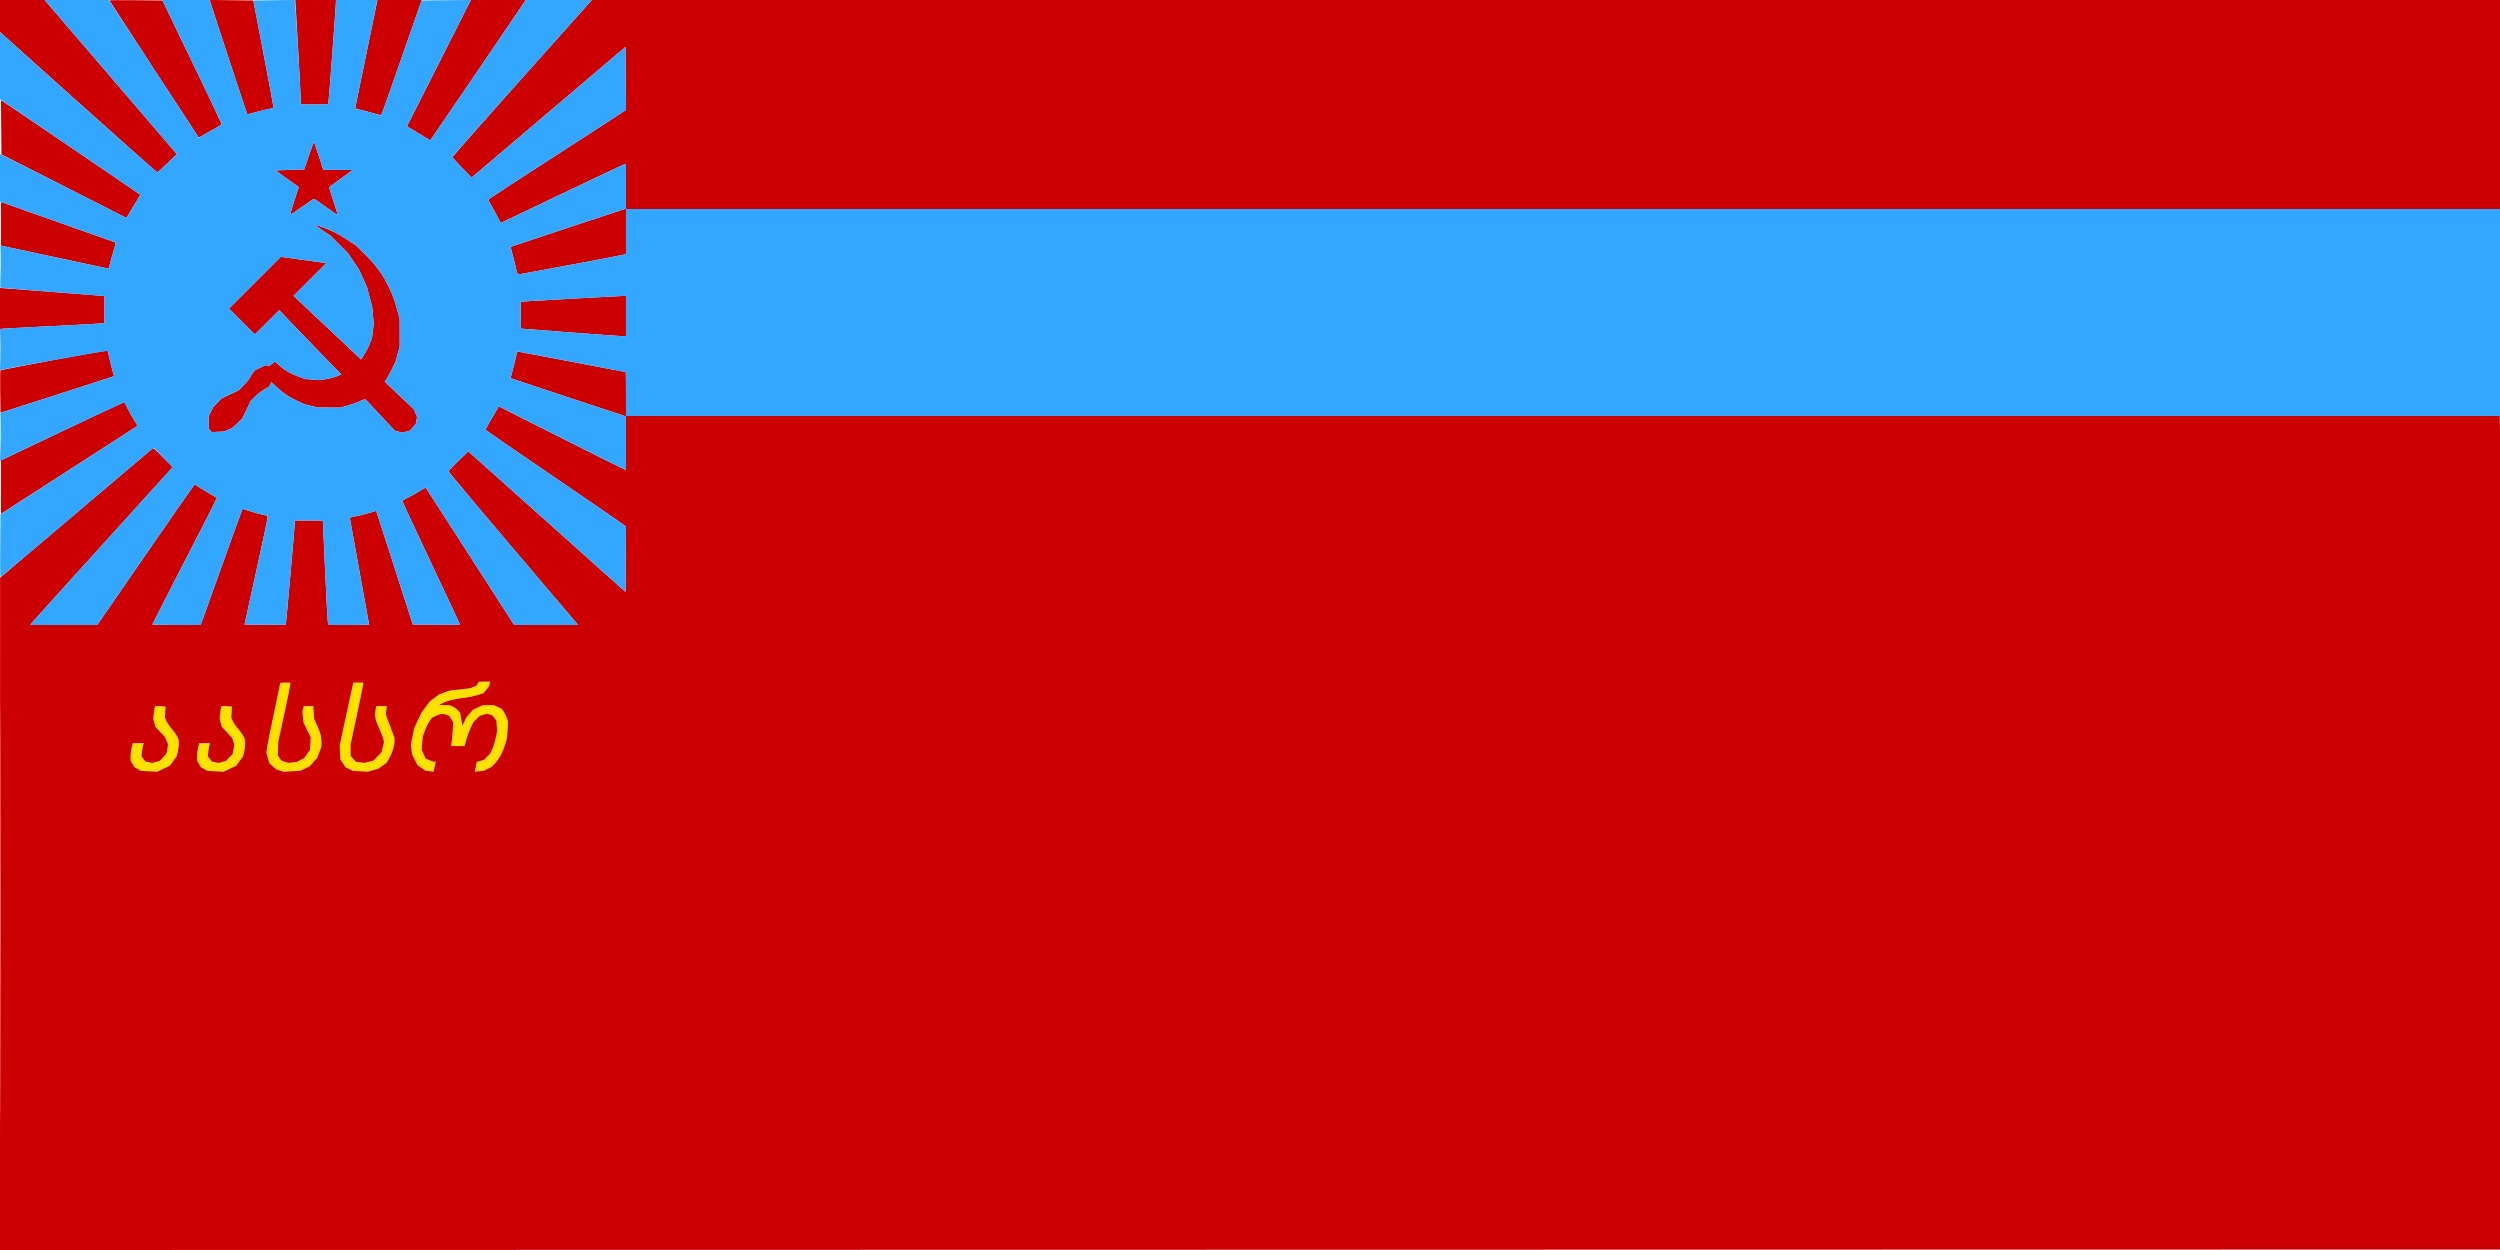 <svg xmlns="http://www.w3.org/2000/svg" width="2560" height="1280" viewBox="0 0 2560 1280" version="1.1"><path d="M 489.186 700.074 L 487.891 702.148 484.695 703.459 L 481.500 704.771 471 705.968 L 460.500 707.166 455.172 709.034 L 449.845 710.903 444.959 714.629 L 440.072 718.356 435.894 723.928 L 431.715 729.500 427.933 737.500 L 424.151 745.500 422.454 753.902 L 420.757 762.304 421.355 767.402 L 421.953 772.500 424.739 777.961 L 427.525 783.423 431.597 786.284 L 435.668 789.146 439.729 789.691 L 443.791 790.235 444.321 788.368 C 444.612 787.340, 445.145 785.038, 445.505 783.250 L 446.159 780 444.481 780 C 443.558 780, 441.211 779.245, 439.266 778.322 L 435.730 776.644 433.736 772.135 L 431.741 767.627 432.297 760.998 L 432.853 754.369 434.913 748.508 C 436.046 745.284, 438.154 740.942, 439.598 738.859 L 442.223 735.070 446.427 733.035 C 451.101 730.773, 453.631 730.529, 457.434 731.975 L 459.999 732.950 462.074 736.225 L 464.149 739.500 463.559 749 C 463.234 754.225, 462.698 759.737, 462.368 761.250 L 461.767 764 468.735 764 L 475.703 764 477.451 757.544 C 478.412 753.994, 480.436 748.481, 481.948 745.294 L 484.698 739.500 488.064 736.226 L 491.429 732.952 495.096 731.853 L 498.763 730.754 501.571 731.690 L 504.378 732.626 506.353 735.272 L 508.329 737.917 508.749 743.209 L 509.169 748.500 507.677 755.564 C 506.857 759.449, 505.225 764.670, 504.052 767.165 L 501.920 771.703 498.847 774.845 L 495.775 777.987 491.995 779.120 L 488.215 780.252 487.227 785.251 L 486.238 790.250 491.051 789.680 L 495.863 789.110 499.750 787.128 L 503.636 785.145 507.275 781.117 C 511.627 776.300, 514.655 770.617, 517.193 762.500 L 519.069 756.500 519.671 747.928 L 520.273 739.357 518.998 735.428 C 518.296 733.268, 516.817 730.210, 515.710 728.633 L 513.698 725.767 509.599 723.905 L 505.500 722.044 500 722.032 L 494.500 722.020 489.500 724.353 L 484.500 726.686 481 730.593 L 477.500 734.500 475.538 738.884 L 473.575 743.269 472.323 736.487 L 471.072 729.705 468.786 727.224 C 467.529 725.859, 465.052 724.125, 463.282 723.371 L 460.064 722 454.782 721.956 L 449.500 721.912 453.216 719.949 C 457.518 717.678, 466.698 715.468, 476 714.464 C 479.575 714.078, 485.289 712.905, 488.697 711.857 L 494.894 709.953 497.852 706.364 L 500.810 702.775 501.266 700.387 L 501.723 698 496.102 698 L 490.481 698 489.186 700.074 M 287 699.505 C 287 699.783, 284.093 713.621, 280.540 730.255 C 276.987 746.890, 273.787 762.801, 273.430 765.613 L 272.779 770.727 274.386 776.257 L 275.994 781.788 279.411 784.788 L 282.828 787.788 286.572 789.024 L 290.316 790.259 298.908 789.762 L 307.500 789.264 312.270 787.012 L 317.041 784.761 320.987 780.277 L 324.933 775.794 327.038 770.169 L 329.143 764.543 329.109 759.522 C 329.071 753.768, 328.287 750.888, 324.474 742.500 L 321.746 736.500 321.239 729.750 L 320.731 723 315.885 723 L 311.038 723 310.401 725.536 L 309.765 728.073 310.213 733.786 L 310.662 739.500 314.446 747.276 L 318.230 755.052 317.819 761.505 L 317.408 767.959 314.454 772.140 L 311.500 776.322 307.689 778.291 L 303.878 780.259 299.558 780.746 L 295.237 781.233 291.700 780.066 L 288.164 778.899 286.334 776.199 L 284.505 773.500 284.712 766.500 L 284.920 759.500 291.346 730 C 294.880 713.775, 297.572 700.163, 297.327 699.750 L 296.882 699 291.941 699 C 289.223 699, 287 699.227, 287 699.505 M 361.483 700.250 C 361.233 700.938, 358.065 715.450, 354.443 732.500 L 347.856 763.500 348.190 770.590 L 348.523 777.680 351.172 781.684 L 353.822 785.687 357.661 787.558 L 361.500 789.428 369.146 789.815 L 376.792 790.202 382.210 788.627 L 387.628 787.052 391.747 784.068 L 395.866 781.084 398.431 776.708 C 401.595 771.309, 403.986 763.648, 403.957 759 L 403.935 755.500 401.873 750 C 400.739 746.975, 398.722 741.575, 397.392 738 L 394.973 731.500 395.548 727.250 L 396.123 723 390.675 723 L 385.227 723 384.559 727.453 L 383.892 731.905 384.565 735.703 C 384.935 737.791, 386.775 742.781, 388.653 746.792 C 390.530 750.802, 392.328 755.389, 392.647 756.984 L 393.227 759.885 391.986 765.058 L 390.745 770.231 386.623 774.518 L 382.500 778.804 378.010 780.005 L 373.521 781.206 369.043 780.701 L 364.565 780.197 361.782 777.083 L 359 773.968 359 768.137 L 359 762.305 365.494 731.903 C 369.066 715.181, 371.991 700.938, 371.994 700.250 L 372 699 366.969 699 L 361.937 699 361.483 700.250 M 158.714 723.701 C 158.459 724.140, 157.941 727.049, 157.564 730.165 L 156.877 735.830 158.015 740.056 L 159.153 744.281 164.053 749.463 L 168.953 754.644 170.525 758.406 L 172.097 762.169 171.413 766.732 L 170.729 771.294 167.255 775.140 L 163.780 778.986 159.987 780.122 L 156.193 781.259 152.640 780.592 L 149.087 779.926 146.945 777.213 L 144.803 774.500 145.328 770 C 145.616 767.525, 146.163 764.487, 146.543 763.250 L 147.233 761 141.655 761 L 136.077 761 134.928 765.250 C 134.296 767.587, 133.776 771.620, 133.774 774.210 L 133.769 778.920 135.670 782.175 L 137.571 785.429 140.949 787.402 L 144.328 789.376 152.604 789.810 L 160.880 790.245 167.368 787.209 L 173.855 784.173 177.369 779.336 L 180.883 774.500 181.941 770.307 C 182.524 768.001, 183 764.274, 183 762.025 L 183 757.936 181.648 754.699 C 180.904 752.919, 178.363 749.230, 176 746.500 C 173.637 743.770, 171.058 739.990, 170.268 738.099 L 168.832 734.661 169.166 729.081 L 169.500 723.500 164.339 723.201 L 159.179 722.902 158.714 723.701 M 226.714 723.701 C 226.459 724.140, 225.941 727.049, 225.564 730.165 L 224.877 735.830 225.996 739.987 L 227.116 744.143 232.432 749.926 L 237.749 755.710 238.883 759.146 L 240.017 762.583 239.122 767.377 L 238.226 772.171 234.891 775.612 L 231.557 779.053 227.875 780.156 L 224.193 781.259 220.640 780.592 L 217.087 779.926 214.938 777.213 L 212.790 774.500 213.313 769.500 C 213.600 766.750, 214.145 763.712, 214.525 762.750 L 215.214 761 209.646 761 L 204.077 761 202.928 765.250 C 202.296 767.587, 201.776 771.620, 201.774 774.210 L 201.769 778.920 203.670 782.175 L 205.571 785.429 208.949 787.402 L 212.328 789.376 220.604 789.810 L 228.880 790.245 235.368 787.209 L 241.855 784.173 245.369 779.336 L 248.883 774.500 249.941 770.307 C 250.524 768.001, 251 764.274, 251 762.025 L 251 757.936 249.648 754.699 C 248.904 752.919, 246.363 749.230, 244 746.500 C 241.637 743.770, 239.059 739.992, 238.270 738.105 L 236.836 734.673 237.168 729.086 L 237.500 723.500 232.339 723.201 L 227.179 722.902 226.714 723.701" stroke="none" fill="#ffe100" fill-rule="evenodd"/><path d="M 0 16.417 L 0 32.834 80.130 104.667 C 124.202 144.175, 160.604 176.500, 161.024 176.500 C 161.444 176.500, 166.123 172.305, 171.422 167.179 L 181.058 157.857 178.395 154.679 C 176.930 152.930, 146.474 117.413, 110.714 75.750 L 45.697 0 22.848 0 L 0 0 0 16.417 M 112 0.396 C 112 0.769, 202.734 140.058, 203.444 140.774 C 203.593 140.925, 206.592 139.302, 210.108 137.167 C 213.623 135.031, 218.863 132.088, 221.750 130.625 C 224.637 129.163, 227 127.591, 227 127.132 C 227 126.673, 213.359 97.993, 196.686 63.399 L 166.371 0.500 139.186 0.234 C 124.234 0.088, 112 0.160, 112 0.396 M 215 0.850 C 215 1.338, 223.580 27.717, 234.067 59.468 L 253.134 117.198 255.317 116.578 C 263.685 114.200, 276.794 111.017, 278.250 111.009 L 280 111 279.945 109.250 C 279.915 108.287, 275.278 83.425, 269.641 54 L 259.392 0.500 237.196 0.231 L 215 -0.038 215 0.850 M 302.679 4.750 C 303.346 12.960, 308 98.964, 308 103.078 L 308 107 321.955 107 L 335.909 107 336.415 103.750 C 336.919 100.513, 344.023 5.081, 344.008 1.750 L 344 0 323.147 -0 L 302.294 -0 302.679 4.750 M 375.170 54.968 L 363.843 109.936 364.480 110.968 C 364.831 111.536, 365.879 111.997, 366.809 111.994 C 367.739 111.991, 373.350 113.403, 379.279 115.132 C 385.207 116.861, 390.252 118.082, 390.489 117.844 C 390.726 117.607, 399.458 92.907, 409.892 62.956 C 420.327 33.005, 429.550 6.588, 430.388 4.250 L 431.911 0 409.204 0 L 386.497 0 375.170 54.968 M 449.437 64.709 L 416.715 129.418 418.108 130.253 C 418.873 130.712, 423.100 133.221, 427.500 135.830 C 431.900 138.438, 436.625 141.315, 438 142.223 L 440.500 143.874 489 72.750 C 515.675 33.632, 537.650 1.260, 537.833 0.813 L 538.167 -0 510.162 -0 L 482.158 -0 449.437 64.709 M 534.498 80.142 C 495.134 124.220, 463.057 160.621, 463.214 161.032 C 463.371 161.444, 467.856 166.308, 473.180 171.843 L 482.860 181.905 561.680 114.941 L 640.500 47.978 640.764 80.175 L 641.028 112.372 640.264 113.108 C 639.844 113.513, 608.675 133.731, 571 158.037 C 533.325 182.343, 501.913 202.781, 501.196 203.455 L 499.891 204.680 505.927 215.533 C 509.246 221.501, 512.111 226.834, 512.295 227.384 L 512.627 228.382 575.064 198.563 C 609.404 182.162, 638.288 168.524, 639.250 168.255 L 641 167.767 641 190.685 L 641 213.603 582.250 232.974 C 549.938 243.627, 523.317 252.487, 523.093 252.662 C 522.869 252.837, 523.617 256.247, 524.755 260.240 C 525.893 264.233, 527.384 270.200, 528.070 273.500 C 528.756 276.800, 529.629 279.862, 530.012 280.304 L 530.708 281.108 584.925 271.069 C 614.744 265.548, 639.560 260.772, 640.071 260.456 L 641 259.882 641 236.941 L 641 214 1600.477 214 L 2559.955 214 2560.227 232.250 C 2560.377 242.287, 2560.470 216.975, 2560.432 176 C 2560.395 135.025, 2560.283 78.663, 2560.182 50.750 L 2560 0 1583.034 0 L 606.068 0 534.498 80.142 M 1.234 130.474 L 1.500 158.126 65.490 190.656 L 129.480 223.185 130.284 221.843 C 130.726 221.104, 133.221 216.900, 135.830 212.500 C 138.438 208.100, 141.307 203.375, 142.206 202 L 143.840 199.500 73.394 151.500 C 34.649 125.100, 2.503 103.348, 1.958 103.161 L 0.968 102.823 1.234 130.474 M 316.369 159.202 L 311.500 173.500 296.793 174 L 282.087 174.500 293.198 182.500 C 299.310 186.900, 304.675 190.742, 305.122 191.039 L 305.934 191.577 301.408 205.397 C 298.919 212.997, 297.095 219.428, 297.355 219.688 C 297.614 219.948, 302.908 216.449, 309.119 211.913 C 315.329 207.378, 320.881 203.668, 321.455 203.669 C 322.030 203.670, 327.577 207.406, 333.782 211.970 C 339.988 216.534, 345.269 220.064, 345.518 219.815 C 345.767 219.566, 343.905 213.179, 341.378 205.622 C 338.852 198.064, 336.946 191.740, 337.143 191.568 C 337.339 191.396, 342.840 187.373, 349.366 182.627 L 361.231 174 346.171 174 L 331.110 174 326.460 159.750 C 323.902 151.912, 321.681 145.366, 321.523 145.202 C 321.366 145.038, 319.046 151.338, 316.369 159.202 M 1 229.153 L 1 251.521 54.250 262.930 C 83.538 269.205, 108.513 274.540, 109.750 274.786 L 112 275.233 112 273.174 C 112 272.041, 113.541 266.030, 115.425 259.816 C 117.309 253.602, 118.772 248.477, 118.675 248.428 C 118.579 248.380, 92.625 239.199, 61 228.027 C 29.375 216.856, 2.938 207.506, 2.250 207.251 L 1 206.786 1 229.153 M 330.055 235.720 L 338.500 241.441 347.520 250.471 L 356.540 259.500 362.369 268.259 L 368.197 277.019 372.058 285.769 L 375.919 294.519 378.482 304.147 L 381.045 313.776 381.866 322.680 L 382.688 331.585 381.804 338.991 L 380.919 346.397 378.596 352.148 C 377.319 355.311, 374.795 360.203, 372.988 363.019 L 369.703 368.138 364.601 363.240 C 360.093 358.911, 305.814 307.816, 302.023 304.332 L 300.547 302.975 317.305 286.196 L 334.063 269.416 310.781 266.222 L 287.500 263.028 261.004 289.513 L 234.507 315.998 247.748 329.239 L 260.990 342.480 273.480 330.020 L 285.970 317.560 299.711 332.030 C 307.269 339.989, 321.560 354.794, 331.469 364.931 L 349.486 383.362 345.493 385.128 C 343.297 386.100, 338.357 387.427, 334.515 388.078 L 327.529 389.260 319.932 388.674 L 312.335 388.088 305.798 385.716 C 297.683 382.770, 291.832 379.375, 285.976 374.215 L 281.452 370.228 278.476 372.602 L 275.500 374.975 273.798 374.435 L 272.096 373.896 266.739 376.430 L 261.382 378.965 259.395 381.232 C 258.303 382.480, 256.754 384.850, 255.954 386.500 C 255.155 388.150, 252.250 391.774, 249.500 394.553 L 244.500 399.605 235.731 403.784 L 226.961 407.963 222.570 412.481 L 218.178 417 215.864 421.750 L 213.550 426.500 213.716 432.905 L 213.882 439.311 215.461 440.890 L 217.040 442.469 223.270 442.165 L 229.500 441.861 233.717 440.001 L 237.934 438.141 242.989 433.413 L 248.044 428.685 252.383 419.592 L 256.723 410.500 260.850 406.379 C 263.120 404.112, 267.418 400.779, 270.400 398.971 L 275.822 395.685 276.833 393.468 L 277.843 391.251 283.155 396.238 C 290.189 402.842, 295.611 406.488, 304.506 410.598 L 311.862 413.997 318.681 415.661 L 325.500 417.325 337 417.349 L 348.500 417.374 356.323 415.170 C 360.626 413.958, 365.896 412.074, 368.033 410.983 C 370.171 409.892, 372.501 409.041, 373.210 409.091 L 374.500 409.182 389.434 425.102 L 404.367 441.022 408.184 442.049 L 412 443.077 415.909 442.025 L 419.817 440.972 422.775 437.603 L 425.734 434.234 426.395 430.708 L 427.057 427.182 425.469 423.214 L 423.882 419.247 408.911 405.015 L 393.941 390.783 396.041 387.641 C 397.196 385.914, 399.677 381.350, 401.555 377.500 L 404.968 370.500 407.147 362.500 L 409.326 354.500 409.287 340.500 L 409.247 326.500 406.681 317 C 400.308 293.402, 389.980 275.897, 372.568 259.181 L 364.001 250.956 355.750 245.601 C 351.213 242.656, 345.250 239.122, 342.500 237.747 C 337.843 235.419, 323.674 230, 322.245 230 C 321.895 230, 325.410 232.574, 330.055 235.720 M 0 315.928 L 0 336.855 5.250 336.417 C 8.138 336.175, 28.950 335.089, 51.500 334.002 C 74.050 332.916, 95.763 331.757, 99.750 331.428 L 107 330.829 107 316.915 L 107 303 105.705 303 C 104.992 303, 81.705 301.201, 53.955 299.003 C 26.205 296.805, 2.712 295.005, 1.750 295.003 L 0 295 0 315.928 M 582 306.036 C 555.325 307.558, 533.375 308.848, 533.222 308.902 C 533.069 308.956, 533.069 315.187, 533.222 322.750 L 533.500 336.499 586.500 340.590 C 615.650 342.840, 639.837 344.501, 640.250 344.281 L 641 343.882 641 323.441 L 641 303 635.750 303.134 C 632.862 303.208, 608.675 304.513, 582 306.036 M 53.223 368.962 C 24.471 374.329, 0.724 378.942, 0.453 379.213 C 0.182 379.485, 0.082 389.386, 0.230 401.216 L 0.500 422.726 57 404.577 C 88.075 394.594, 114.252 386.134, 115.171 385.775 L 116.841 385.124 115.376 380.312 C 114.569 377.665, 113.116 371.900, 112.145 367.500 L 110.381 359.500 107.941 359.352 C 106.598 359.271, 81.975 363.596, 53.223 368.962 M 528.130 366.250 C 527.432 369.688, 525.921 375.767, 524.773 379.760 C 523.625 383.753, 522.869 387.163, 523.093 387.338 C 523.317 387.513, 549.938 396.373, 582.250 407.026 L 641 426.397 641 453.698 L 641 481 640.168 481 C 639.711 481, 610.348 466.377, 574.918 448.505 L 510.500 416.009 510.169 416.997 C 509.987 417.540, 506.943 422.805, 503.404 428.697 C 499.866 434.590, 497.089 439.739, 497.235 440.140 C 497.381 440.541, 529 462.318, 567.500 488.533 C 606 514.748, 638.294 536.959, 639.264 537.890 L 641.027 539.583 640.764 572.861 L 640.500 606.138 560 534.169 L 479.500 462.201 469.500 471.918 C 464 477.263, 459.349 481.975, 459.164 482.390 C 458.879 483.031, 500.340 532.281, 574.768 619.714 L 592.037 640 559.268 639.983 L 526.500 639.965 481.187 569.585 L 435.873 499.204 426.959 504.471 C 422.056 507.368, 416.685 510.302, 415.022 510.991 C 413.360 511.679, 412 512.646, 412 513.139 C 412 513.632, 425.275 542.148, 441.500 576.508 C 457.725 610.869, 471 639.219, 471 639.508 C 471 639.798, 460.123 639.915, 446.829 639.768 L 422.659 639.500 404.546 583 C 394.584 551.925, 386.142 525.756, 385.785 524.847 L 385.137 523.193 377.093 525.532 C 372.670 526.818, 367.088 528.164, 364.690 528.524 C 362.293 528.883, 359.863 529.475, 359.290 529.839 L 358.250 530.500 368.100 585 C 373.517 614.975, 377.961 639.612, 377.975 639.750 C 377.989 639.888, 368.590 640, 357.088 640 L 336.176 640 335.630 636.250 C 335.330 634.188, 334.077 610.112, 332.846 582.750 L 330.608 533 316.304 533 L 302 533 302 533.899 C 302 536.981, 292.960 639.374, 292.661 639.672 C 292.458 639.875, 282.859 639.919, 271.330 639.770 L 250.367 639.500 262.144 586 C 268.621 556.575, 273.938 531.525, 273.960 530.333 L 274 528.166 269.220 527.141 C 266.591 526.577, 260.869 524.982, 256.505 523.596 L 248.571 521.076 248.031 521.950 C 247.734 522.430, 238.043 549.184, 226.496 581.404 L 205.500 639.984 180.750 639.992 C 167.137 639.996, 156 639.754, 156 639.453 C 156 639.153, 170.850 610.108, 189 574.910 C 207.150 539.711, 222 510.586, 222 510.187 C 222 509.788, 219.188 507.929, 215.750 506.056 C 212.313 504.182, 207.286 501.174, 204.581 499.370 L 199.662 496.091 198.900 496.562 C 198.481 496.821, 175.952 529.200, 148.835 568.516 L 99.532 640 65.266 640 C 46.420 640, 31 639.826, 31 639.614 C 31 639.402, 63.794 603.064, 103.875 558.864 L 176.750 478.500 167.565 469 C 162.513 463.775, 157.957 459.389, 157.440 459.254 L 156.500 459.008 78.300 525.254 L 0.099 591.500 0.050 935.750 L 0 1280.001 1280.250 1279.750 L 2560.500 1279.500 2560.733 898 L 2560.966 516.500 2560.365 471.250 L 2559.764 426 1600.382 426 L 641 426 641 403.500 C 641 391.125, 640.888 381, 640.750 381 C 640.612 381, 636.900 380.302, 632.500 379.450 C 603.516 373.837, 530.664 360, 530.093 360 C 529.712 360, 528.829 362.813, 528.130 366.250 M 63.250 441.786 L 1 471.395 1 498.757 L 1 526.118 2.250 525.381 C 2.938 524.976, 32.075 506.198, 67 483.653 C 101.925 461.107, 132.836 441.165, 135.692 439.337 L 140.884 436.013 136.931 429.507 C 134.758 425.929, 131.765 420.526, 130.281 417.501 L 127.583 412 126.542 412.088 C 125.969 412.137, 97.487 425.501, 63.250 441.786 M 0.494 935.500 C 0.494 1125.250, 0.609 1203.024, 0.750 1108.331 C 0.891 1013.638, 0.891 858.388, 0.750 763.331 C 0.609 668.274, 0.494 745.750, 0.494 935.500 M 489.186 700.074 L 487.891 702.148 484.695 703.459 L 481.500 704.771 471 705.968 L 460.500 707.166 455.172 709.034 L 449.845 710.903 444.959 714.629 L 440.072 718.356 435.894 723.928 L 431.715 729.500 427.933 737.500 L 424.151 745.500 422.454 753.902 L 420.757 762.304 421.355 767.402 L 421.953 772.500 424.739 777.961 L 427.525 783.423 431.597 786.284 L 435.668 789.146 439.729 789.691 L 443.791 790.235 444.321 788.368 C 444.612 787.340, 445.145 785.038, 445.505 783.250 L 446.159 780 444.481 780 C 443.558 780, 441.211 779.245, 439.266 778.322 L 435.730 776.644 433.736 772.135 L 431.741 767.627 432.297 760.998 L 432.853 754.369 434.913 748.508 C 436.046 745.284, 438.154 740.942, 439.598 738.859 L 442.223 735.070 446.427 733.035 C 451.101 730.773, 453.631 730.529, 457.434 731.975 L 459.999 732.950 462.074 736.225 L 464.149 739.500 463.559 749 C 463.234 754.225, 462.698 759.737, 462.368 761.250 L 461.767 764 468.735 764 L 475.703 764 477.451 757.544 C 478.412 753.994, 480.436 748.481, 481.948 745.294 L 484.698 739.500 488.064 736.226 L 491.429 732.952 495.096 731.853 L 498.763 730.754 501.571 731.690 L 504.378 732.626 506.353 735.272 L 508.329 737.917 508.749 743.209 L 509.169 748.500 507.677 755.564 C 506.857 759.449, 505.225 764.670, 504.052 767.165 L 501.920 771.703 498.847 774.845 L 495.775 777.987 491.995 779.120 L 488.215 780.252 487.227 785.251 L 486.238 790.250 491.051 789.680 L 495.863 789.110 499.750 787.128 L 503.636 785.145 507.275 781.117 C 511.627 776.300, 514.655 770.617, 517.193 762.500 L 519.069 756.500 519.671 747.928 L 520.273 739.357 518.998 735.428 C 518.296 733.268, 516.817 730.210, 515.710 728.633 L 513.698 725.767 509.599 723.905 L 505.500 722.044 500 722.032 L 494.500 722.020 489.500 724.353 L 484.500 726.686 481 730.593 L 477.500 734.500 475.538 738.884 L 473.575 743.269 472.323 736.487 L 471.072 729.705 468.786 727.224 C 467.529 725.859, 465.052 724.125, 463.282 723.371 L 460.064 722 454.782 721.956 L 449.500 721.912 453.216 719.949 C 457.518 717.678, 466.698 715.468, 476 714.464 C 479.575 714.078, 485.289 712.905, 488.697 711.857 L 494.894 709.953 497.852 706.364 L 500.810 702.775 501.266 700.387 L 501.723 698 496.102 698 L 490.481 698 489.186 700.074 M 287 699.505 C 287 699.783, 284.093 713.621, 280.540 730.255 C 276.987 746.890, 273.787 762.801, 273.430 765.613 L 272.779 770.727 274.386 776.257 L 275.994 781.788 279.411 784.788 L 282.828 787.788 286.572 789.024 L 290.316 790.259 298.908 789.762 L 307.500 789.264 312.270 787.012 L 317.041 784.761 320.987 780.277 L 324.933 775.794 327.038 770.169 L 329.143 764.543 329.109 759.522 C 329.071 753.768, 328.287 750.888, 324.474 742.500 L 321.746 736.500 321.239 729.750 L 320.731 723 315.885 723 L 311.038 723 310.401 725.536 L 309.765 728.073 310.213 733.786 L 310.662 739.500 314.446 747.276 L 318.230 755.052 317.819 761.505 L 317.408 767.959 314.454 772.140 L 311.500 776.322 307.689 778.291 L 303.878 780.259 299.558 780.746 L 295.237 781.233 291.700 780.066 L 288.164 778.899 286.334 776.199 L 284.505 773.500 284.712 766.500 L 284.920 759.500 291.346 730 C 294.880 713.775, 297.572 700.163, 297.327 699.750 L 296.882 699 291.941 699 C 289.223 699, 287 699.227, 287 699.505 M 361.483 700.250 C 361.233 700.938, 358.065 715.450, 354.443 732.500 L 347.856 763.500 348.190 770.590 L 348.523 777.680 351.172 781.684 L 353.822 785.687 357.661 787.558 L 361.500 789.428 369.146 789.815 L 376.792 790.202 382.210 788.627 L 387.628 787.052 391.747 784.068 L 395.866 781.084 398.431 776.708 C 401.595 771.309, 403.986 763.648, 403.957 759 L 403.935 755.500 401.873 750 C 400.739 746.975, 398.722 741.575, 397.392 738 L 394.973 731.500 395.548 727.250 L 396.123 723 390.675 723 L 385.227 723 384.559 727.453 L 383.892 731.905 384.565 735.703 C 384.935 737.791, 386.775 742.781, 388.653 746.792 C 390.530 750.802, 392.328 755.389, 392.647 756.984 L 393.227 759.885 391.986 765.058 L 390.745 770.231 386.623 774.518 L 382.500 778.804 378.010 780.005 L 373.521 781.206 369.043 780.701 L 364.565 780.197 361.782 777.083 L 359 773.968 359 768.137 L 359 762.305 365.494 731.903 C 369.066 715.181, 371.991 700.938, 371.994 700.250 L 372 699 366.969 699 L 361.937 699 361.483 700.250 M 158.714 723.701 C 158.459 724.140, 157.941 727.049, 157.564 730.165 L 156.877 735.830 158.015 740.056 L 159.153 744.281 164.053 749.463 L 168.953 754.644 170.525 758.406 L 172.097 762.169 171.413 766.732 L 170.729 771.294 167.255 775.140 L 163.780 778.986 159.987 780.122 L 156.193 781.259 152.640 780.592 L 149.087 779.926 146.945 777.213 L 144.803 774.500 145.328 770 C 145.616 767.525, 146.163 764.487, 146.543 763.250 L 147.233 761 141.655 761 L 136.077 761 134.928 765.250 C 134.296 767.587, 133.776 771.620, 133.774 774.210 L 133.769 778.920 135.670 782.175 L 137.571 785.429 140.949 787.402 L 144.328 789.376 152.604 789.810 L 160.880 790.245 167.368 787.209 L 173.855 784.173 177.369 779.336 L 180.883 774.500 181.941 770.307 C 182.524 768.001, 183 764.274, 183 762.025 L 183 757.936 181.648 754.699 C 180.904 752.919, 178.363 749.230, 176 746.500 C 173.637 743.770, 171.058 739.990, 170.268 738.099 L 168.832 734.661 169.166 729.081 L 169.500 723.500 164.339 723.201 L 159.179 722.902 158.714 723.701 M 226.714 723.701 C 226.459 724.140, 225.941 727.049, 225.564 730.165 L 224.877 735.830 225.996 739.987 L 227.116 744.143 232.432 749.926 L 237.749 755.710 238.883 759.146 L 240.017 762.583 239.122 767.377 L 238.226 772.171 234.891 775.612 L 231.557 779.053 227.875 780.156 L 224.193 781.259 220.640 780.592 L 217.087 779.926 214.938 777.213 L 212.790 774.500 213.313 769.500 C 213.600 766.750, 214.145 763.712, 214.525 762.750 L 215.214 761 209.646 761 L 204.077 761 202.928 765.250 C 202.296 767.587, 201.776 771.620, 201.774 774.210 L 201.769 778.920 203.670 782.175 L 205.571 785.429 208.949 787.402 L 212.328 789.376 220.604 789.810 L 228.880 790.245 235.368 787.209 L 241.855 784.173 245.369 779.336 L 248.883 774.500 249.941 770.307 C 250.524 768.001, 251 764.274, 251 762.025 L 251 757.936 249.648 754.699 C 248.904 752.919, 246.363 749.230, 244 746.500 C 241.637 743.770, 239.059 739.992, 238.270 738.105 L 236.836 734.673 237.168 729.086 L 237.500 723.500 232.339 723.201 L 227.179 722.902 226.714 723.701" stroke="none" fill="#cc0000" fill-rule="evenodd"/><path d="M 47.675 2.250 C 48.788 3.488, 78.412 38.025, 113.507 79 C 148.602 119.975, 178.176 154.463, 179.228 155.639 L 181.140 157.778 171.463 167.139 C 166.141 172.288, 161.443 176.500, 161.022 176.500 C 160.442 176.500, 28.089 58.416, 4.250 36.629 L 0 32.745 0 67.129 L 0 101.512 71.922 150.506 L 143.843 199.500 142.207 202 C 141.308 203.375, 138.438 208.100, 135.830 212.500 C 133.221 216.900, 130.726 221.104, 130.284 221.842 L 129.481 223.184 65.365 190.592 C 30.101 172.666, 0.968 158, 0.624 158 L 0 158 0.006 182.250 L 0.011 206.500 59.256 227.417 C 91.840 238.922, 118.579 248.376, 118.675 248.426 C 118.772 248.476, 117.309 253.602, 115.425 259.816 C 113.541 266.030, 112 271.989, 112 273.057 L 112 275 110.750 274.940 C 110.063 274.907, 84.975 269.595, 55 263.135 L 0.500 251.389 0.230 272.841 C 0.082 284.640, 0.082 294.408, 0.230 294.548 C 0.483 294.786, 103.031 303, 105.750 303 L 107 303 107 316.884 L 107 330.767 100.750 331.360 C 97.313 331.686, 74.700 332.887, 50.500 334.030 C 26.300 335.173, 5.038 336.329, 3.250 336.599 L 0 337.091 0 358.064 L 0 379.038 2.250 378.518 C 11.480 376.386, 108.637 359.031, 109.497 359.360 L 110.589 359.780 111.935 366.552 C 112.676 370.277, 114.085 375.978, 115.067 379.222 L 116.853 385.119 115.176 385.773 C 114.254 386.133, 88.075 394.594, 57 404.575 L 0.500 422.724 0.232 447.432 L -0.035 472.140 0.809 471.618 C 2.712 470.442, 126.363 412, 126.948 412 C 127.297 412, 128.797 414.475, 130.281 417.501 C 131.765 420.526, 134.757 425.928, 136.929 429.504 L 140.880 436.006 133.190 440.945 C 128.960 443.661, 97.375 464.057, 63 486.270 L 0.500 526.656 0.236 558.828 C 0.091 576.523, 0.191 591, 0.458 591 C 0.725 591, 36.130 561.141, 79.136 524.646 L 157.329 458.292 166.914 468.278 C 172.186 473.771, 176.500 478.363, 176.500 478.482 C 176.500 478.601, 144.325 514.178, 105 557.542 C 65.675 600.905, 32.912 637.198, 32.193 638.192 L 30.887 640 65.209 640 L 99.532 640 148.835 568.516 C 175.952 529.200, 198.481 496.821, 198.900 496.562 L 199.662 496.091 204.581 499.370 C 207.286 501.174, 212.313 504.182, 215.750 506.056 C 219.187 507.929, 222 509.788, 222 510.187 C 222 510.586, 207.150 539.711, 189 574.910 C 170.850 610.108, 156 639.153, 156 639.453 C 156 639.754, 167.137 639.996, 180.750 639.992 L 205.500 639.984 226.496 581.404 C 238.043 549.184, 247.734 522.430, 248.031 521.950 L 248.571 521.076 256.505 523.596 C 260.869 524.982, 266.591 526.577, 269.220 527.141 L 274 528.166 273.960 530.333 C 273.938 531.525, 268.621 556.575, 262.144 586 L 250.367 639.500 271.330 639.770 C 282.859 639.919, 292.458 639.875, 292.661 639.672 C 292.960 639.374, 302 536.981, 302 533.899 L 302 533 316.304 533 L 330.608 533 332.846 582.750 C 334.077 610.112, 335.330 634.188, 335.630 636.250 L 336.176 640 357.088 640 C 368.590 640, 377.989 639.888, 377.975 639.750 C 377.961 639.612, 373.517 614.975, 368.100 585 L 358.250 530.500 359.290 529.839 C 359.863 529.475, 362.293 528.883, 364.690 528.524 C 367.088 528.164, 372.670 526.818, 377.093 525.532 L 385.137 523.193 385.785 524.847 C 386.142 525.756, 394.584 551.925, 404.546 583 L 422.659 639.500 446.829 639.768 C 460.123 639.915, 471 639.798, 471 639.508 C 471 639.219, 457.725 610.869, 441.500 576.508 C 425.275 542.148, 412 513.632, 412 513.139 C 412 512.646, 413.360 511.679, 415.022 510.991 C 416.685 510.302, 422.056 507.368, 426.959 504.471 L 435.873 499.204 481.187 569.585 L 526.500 639.965 559.268 639.983 L 592.037 640 574.768 619.714 C 511.026 544.833, 459.124 483.393, 459.095 482.781 C 459.076 482.386, 463.660 477.594, 469.280 472.132 L 479.500 462.201 560 534.169 L 640.500 606.138 640.764 572.861 L 641.027 539.583 639.264 537.890 C 638.294 536.959, 606 514.748, 567.500 488.533 C 529 462.318, 497.381 440.541, 497.235 440.140 C 497.089 439.739, 499.866 434.590, 503.404 428.697 C 506.943 422.805, 509.987 417.540, 510.169 416.997 L 510.500 416.009 574.918 448.505 C 610.348 466.377, 639.711 481, 640.168 481 L 641 481 641 453.698 L 641 426.397 582.250 407.026 C 549.938 396.373, 523.317 387.513, 523.093 387.338 C 522.869 387.163, 523.625 383.753, 524.773 379.760 C 525.921 375.767, 527.432 369.688, 528.130 366.250 C 528.829 362.813, 529.712 360, 530.093 360 C 530.664 360, 603.516 373.837, 632.500 379.450 C 636.900 380.302, 640.612 381, 640.750 381 C 640.888 381, 641 391.125, 641 403.500 L 641 426 1600.481 426 L 2559.962 426 2560.231 448.750 C 2560.379 461.262, 2560.453 421.550, 2560.395 360.500 C 2560.337 299.450, 2560.224 241.512, 2560.145 231.750 L 2560 214 1600.500 214 L 641 214 641 236.941 L 641 259.882 640.071 260.456 C 639.560 260.772, 614.744 265.548, 584.925 271.069 L 530.708 281.108 530.012 280.304 C 529.629 279.862, 528.756 276.800, 528.070 273.500 C 527.384 270.200, 525.893 264.233, 524.755 260.240 C 523.617 256.247, 522.869 252.837, 523.093 252.662 C 523.317 252.487, 549.938 243.627, 582.250 232.974 L 641 213.603 641 190.685 L 641 167.767 639.250 168.255 C 638.288 168.524, 609.404 182.162, 575.064 198.563 L 512.627 228.382 512.295 227.384 C 512.111 226.834, 509.246 221.501, 505.927 215.533 L 499.891 204.680 501.196 203.455 C 501.913 202.781, 533.325 182.343, 571 158.037 C 608.675 133.731, 639.844 113.513, 640.264 113.108 L 641.028 112.372 640.764 80.175 L 640.500 47.978 561.680 114.941 L 482.860 181.905 473.180 171.843 C 467.856 166.308, 463.370 161.439, 463.211 161.023 C 462.956 160.354, 481.471 139.458, 581.740 27.250 L 606.091 -0 572.295 0.006 L 538.500 0.012 489.500 71.942 L 440.500 143.872 438 142.222 C 436.625 141.314, 431.900 138.438, 427.500 135.830 C 423.100 133.221, 418.873 130.712, 418.108 130.253 L 416.715 129.418 449.446 64.692 L 482.176 -0.035 456.901 0.233 L 431.627 0.500 411.370 58.500 C 400.228 90.400, 390.947 116.921, 390.745 117.435 L 390.377 118.369 379.438 115.179 C 373.422 113.424, 367.698 111.991, 366.719 111.994 L 364.937 112 364.436 110.695 L 363.936 109.390 374.968 55.975 C 381.035 26.597, 386 1.984, 386 1.280 L 386 0 365 0 L 344 0 344.008 1.750 C 344.023 5.081, 336.919 100.513, 336.415 103.750 L 335.909 107 321.955 107 L 308 107 308.032 104.750 C 308.126 98.213, 302.500 1.810, 301.976 0.960 L 301.357 -0.041 280.373 0.230 L 259.390 0.500 269.640 54 C 275.278 83.425, 279.915 108.197, 279.945 109.050 L 280 110.600 273.750 111.862 C 270.313 112.556, 264.400 114.034, 260.611 115.146 L 253.722 117.168 253.047 116.076 C 252.676 115.475, 243.851 89.115, 233.436 57.498 L 214.500 0.012 190.215 0.006 L 165.930 0 166.986 1.974 C 170.183 7.948, 227 126.444, 227 127.138 C 227 127.593, 224.638 129.163, 221.750 130.625 C 218.863 132.088, 213.612 135.038, 210.083 137.181 L 203.667 141.078 203.083 140.214 C 202.762 139.739, 182.025 107.998, 157 69.679 L 111.500 0.007 78.576 0.003 L 45.651 0 47.675 2.250 M 316.369 159.202 L 311.500 173.500 296.793 174 L 282.087 174.500 293.198 182.500 C 299.310 186.900, 304.675 190.742, 305.122 191.039 L 305.934 191.577 301.408 205.397 C 298.919 212.997, 297.095 219.428, 297.355 219.688 C 297.614 219.948, 302.908 216.449, 309.119 211.913 C 315.329 207.378, 320.881 203.668, 321.455 203.669 C 322.030 203.670, 327.577 207.406, 333.782 211.970 C 339.988 216.534, 345.269 220.064, 345.518 219.815 C 345.767 219.566, 343.905 213.179, 341.378 205.622 C 338.852 198.064, 336.946 191.740, 337.143 191.568 C 337.339 191.396, 342.840 187.373, 349.366 182.627 L 361.231 174 346.171 174 L 331.110 174 326.460 159.750 C 323.902 151.912, 321.681 145.366, 321.523 145.202 C 321.366 145.038, 319.046 151.338, 316.369 159.202 M 330.055 235.720 L 338.500 241.441 347.520 250.471 L 356.540 259.500 362.369 268.259 L 368.197 277.019 372.058 285.769 L 375.919 294.519 378.482 304.147 L 381.045 313.776 381.866 322.680 L 382.688 331.585 381.804 338.991 L 380.919 346.397 378.596 352.148 C 377.319 355.311, 374.795 360.203, 372.988 363.019 L 369.703 368.138 364.601 363.240 C 360.093 358.911, 305.814 307.816, 302.023 304.332 L 300.547 302.975 317.305 286.196 L 334.063 269.416 310.781 266.222 L 287.500 263.028 261.004 289.513 L 234.507 315.998 247.748 329.239 L 260.990 342.480 273.480 330.020 L 285.970 317.560 299.711 332.030 C 307.269 339.989, 321.560 354.794, 331.469 364.931 L 349.486 383.362 345.493 385.128 C 343.297 386.100, 338.357 387.427, 334.515 388.078 L 327.529 389.260 319.932 388.674 L 312.335 388.088 305.798 385.716 C 297.683 382.770, 291.832 379.375, 285.976 374.215 L 281.452 370.228 278.476 372.602 L 275.500 374.975 273.798 374.435 L 272.096 373.896 266.739 376.430 L 261.382 378.965 259.395 381.232 C 258.303 382.480, 256.754 384.850, 255.954 386.500 C 255.155 388.150, 252.250 391.774, 249.500 394.553 L 244.500 399.605 235.731 403.784 L 226.961 407.963 222.570 412.481 L 218.178 417 215.864 421.750 L 213.550 426.500 213.716 432.905 L 213.882 439.311 215.461 440.890 L 217.040 442.469 223.270 442.165 L 229.500 441.861 233.717 440.001 L 237.934 438.141 242.989 433.413 L 248.044 428.685 252.383 419.592 L 256.723 410.500 260.850 406.379 C 263.120 404.112, 267.418 400.779, 270.400 398.971 L 275.822 395.685 276.833 393.468 L 277.843 391.251 283.155 396.238 C 290.189 402.842, 295.611 406.488, 304.506 410.598 L 311.862 413.997 318.681 415.661 L 325.500 417.325 337 417.349 L 348.500 417.374 356.323 415.170 C 360.626 413.958, 365.896 412.074, 368.033 410.983 C 370.171 409.892, 372.501 409.041, 373.210 409.091 L 374.500 409.182 389.434 425.102 L 404.367 441.022 408.184 442.049 L 412 443.077 415.909 442.025 L 419.817 440.972 422.775 437.603 L 425.734 434.234 426.395 430.708 L 427.057 427.182 425.469 423.214 L 423.882 419.247 408.911 405.015 L 393.941 390.783 396.041 387.641 C 397.196 385.914, 399.677 381.350, 401.555 377.500 L 404.968 370.500 407.147 362.500 L 409.326 354.500 409.287 340.500 L 409.247 326.500 406.681 317 C 400.308 293.402, 389.980 275.897, 372.568 259.181 L 364.001 250.956 355.750 245.601 C 351.213 242.656, 345.250 239.122, 342.500 237.747 C 337.843 235.419, 323.674 230, 322.245 230 C 321.895 230, 325.410 232.574, 330.055 235.720 M 0.428 273 L 0.428 295.500 0.747 284.250 C 0.922 278.063, 0.922 267.938, 0.747 261.750 L 0.428 250.500 0.428 273 M 582 306.036 C 555.325 307.558, 533.375 308.848, 533.222 308.902 C 533.069 308.956, 533.069 315.187, 533.222 322.750 L 533.500 336.499 586.500 340.590 C 615.650 342.840, 639.837 344.501, 640.250 344.281 L 641 343.882 641 323.441 L 641 303 635.750 303.134 C 632.862 303.208, 608.675 304.513, 582 306.036 M 0.425 358 L 0.425 379.500 0.746 368.750 C 0.923 362.837, 0.923 353.163, 0.746 347.250 L 0.425 336.500 0.425 358 M 0.434 447.500 L 0.432 472.500 0.747 460.308 C 0.919 453.603, 0.920 442.353, 0.748 435.308 L 0.435 422.500 0.434 447.500" stroke="none" fill="#33a6ff" fill-rule="evenodd"/></svg>